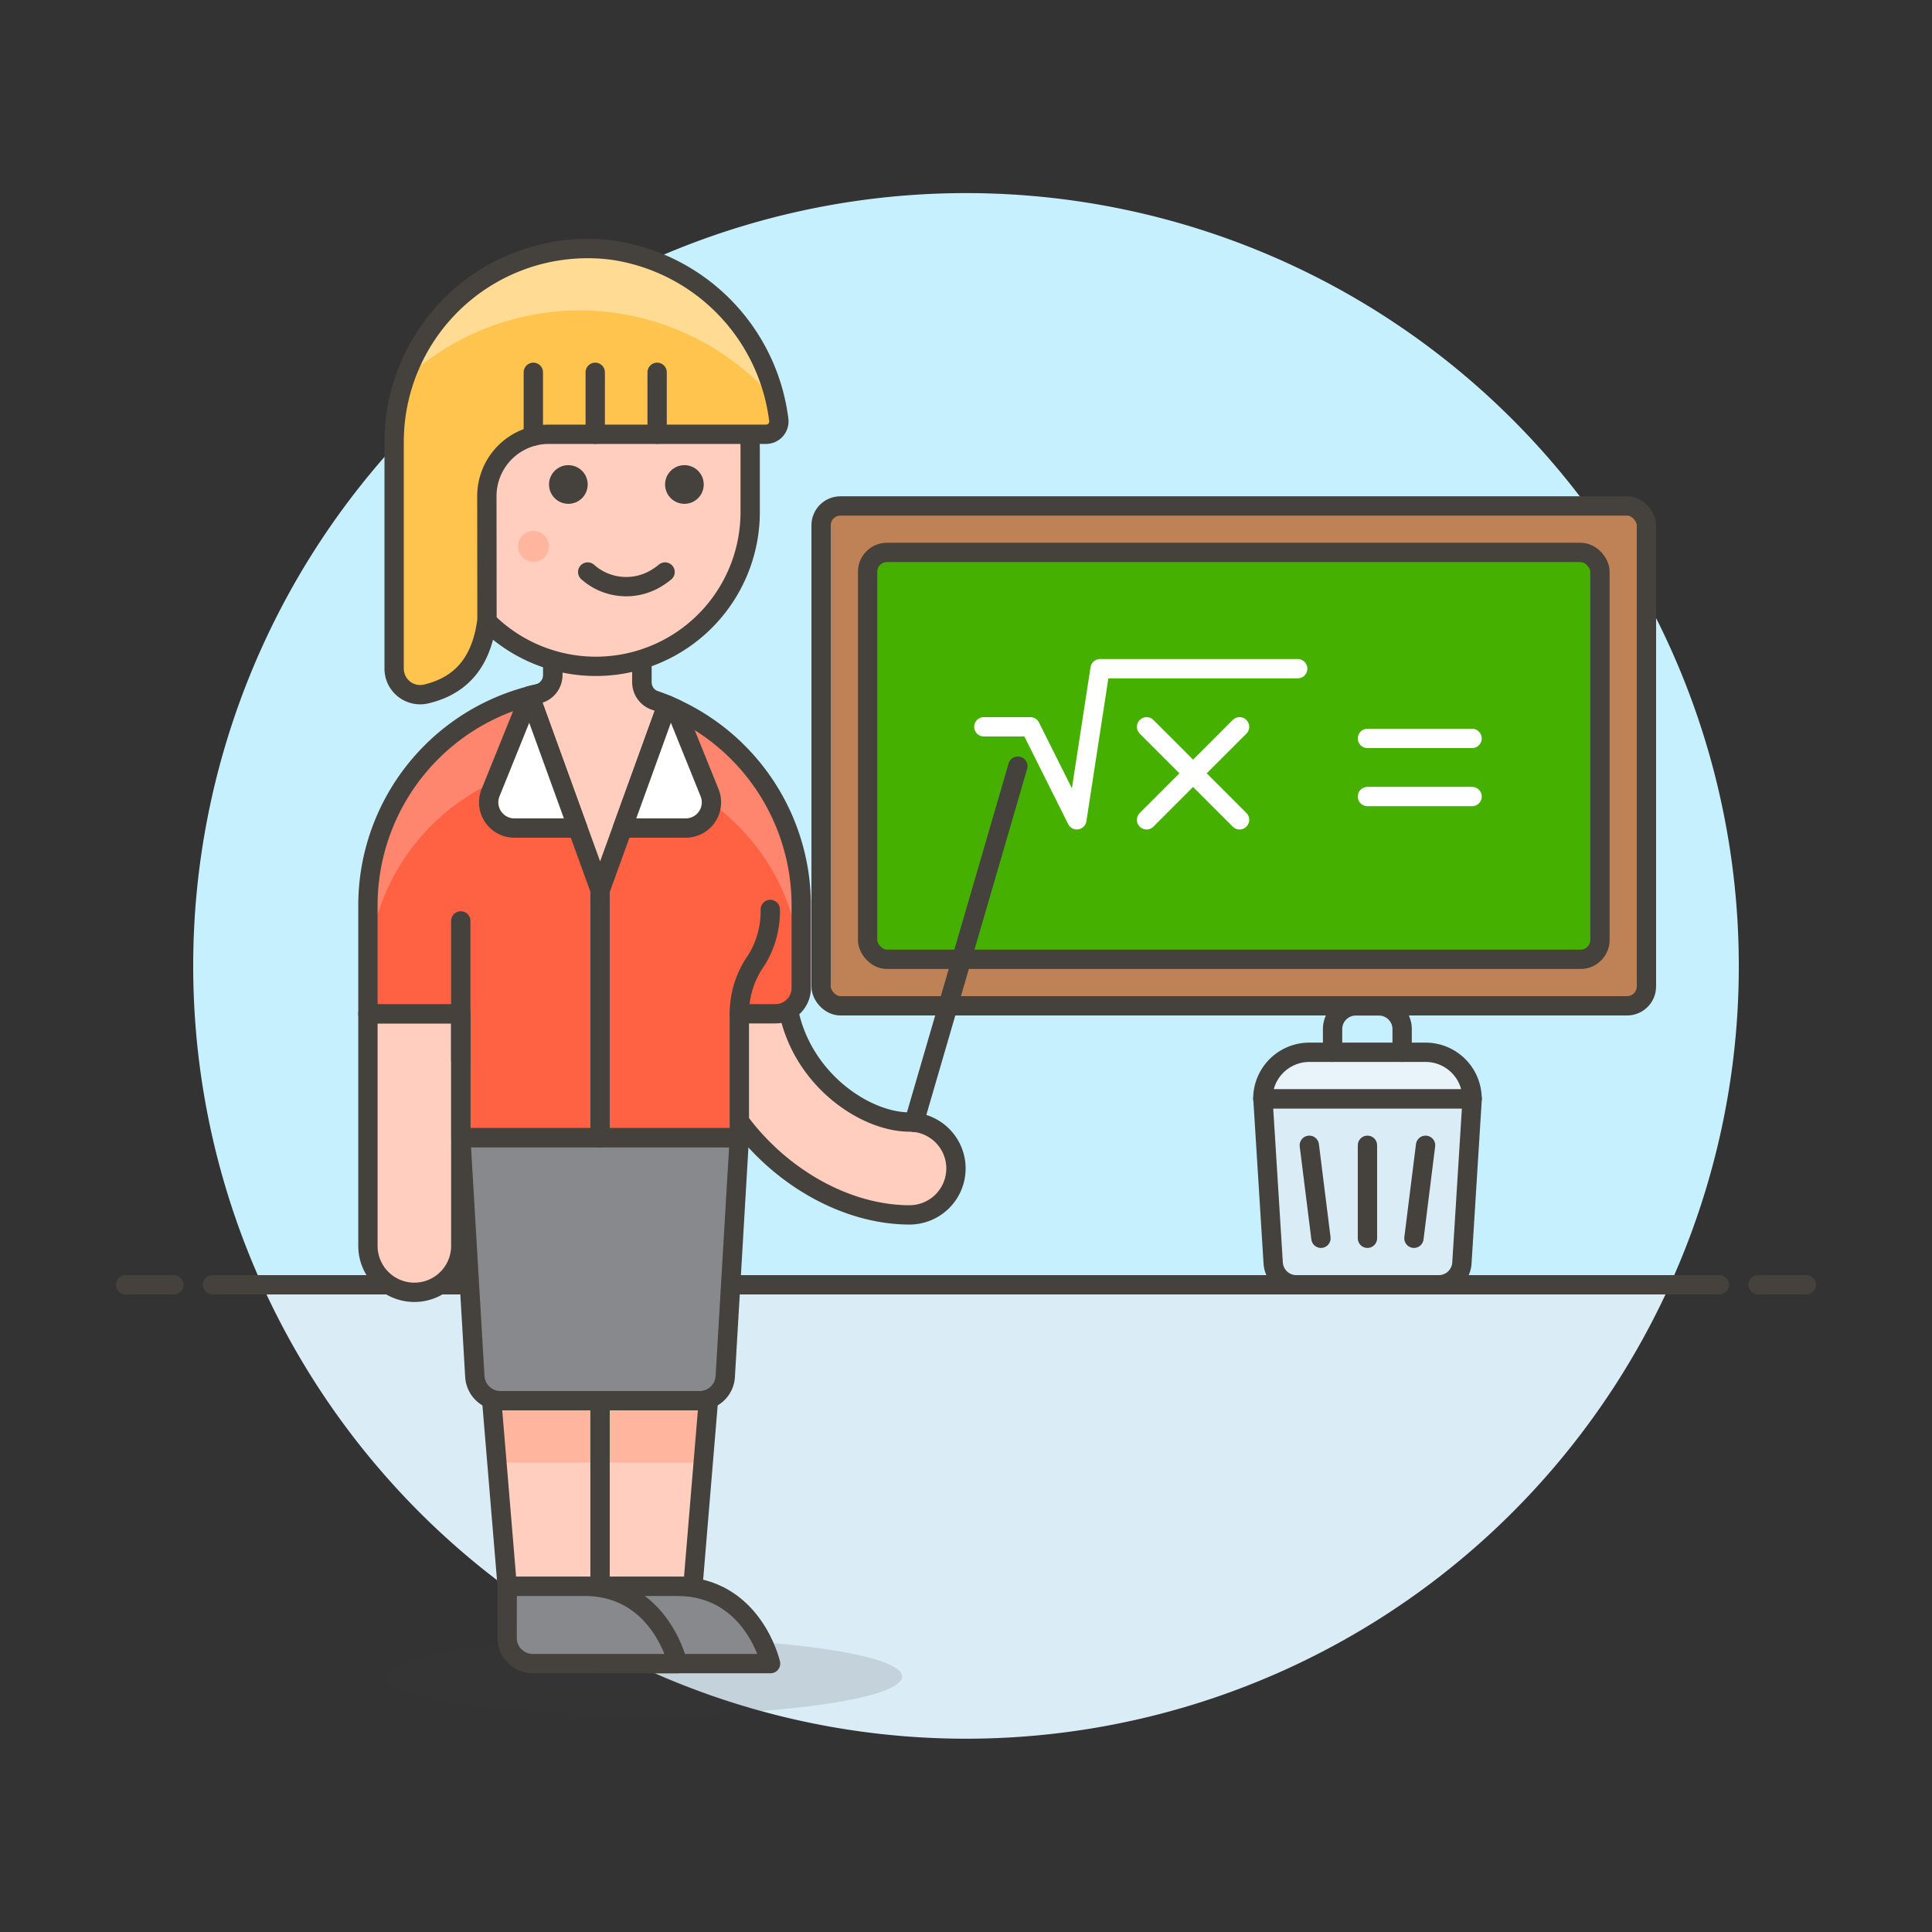 <svg xmlns="http://www.w3.org/2000/svg" viewBox="0 0 100 100"><rect x="0" y="0" width="100" height="100" fill="#333333" stroke="none"/><g class="nc-icon-wrapper"><defs/><path class="a" d="M90 50a40 40 0 1 0-76.436 16.5h72.872A39.844 39.844 0 0 0 90 50z" style="" fill="#c7f0ff"/><path class="b" d="M13.564 66.5a40 40 0 0 0 72.872 0z" style="" fill="#daedf7"/><g><path class="c" d="M11 66.5h78" fill="none" stroke="#45413c" stroke-linecap="round" stroke-linejoin="round"/><path class="c" d="M6.5 66.5H9" fill="none" stroke="#45413c" stroke-linecap="round" stroke-linejoin="round"/><path class="c" d="M91 66.5h2.5" fill="none" stroke="#45413c" stroke-linecap="round" stroke-linejoin="round"/></g><g><rect class="d" x="42.5" y="26.188" width="42.719" height="25.872" rx="1" stroke="#45413c" stroke-linecap="round" stroke-linejoin="round" fill="#bf8256"/><rect class="e" x="44.907" y="28.594" width="37.906" height="21.059" rx="1" stroke="#45413c" stroke-linecap="round" stroke-linejoin="round" fill="#46b000"/><path class="f" d="M67.169 34.611H56.94l-1.203 7.822-2.407-4.814h-2.407" fill="none" stroke-linecap="round" stroke-linejoin="round" stroke="#fff"/><path class="f" d="M64.16 37.619l-4.813 4.814" fill="none" stroke-linecap="round" stroke-linejoin="round" stroke="#fff"/><path class="f" d="M59.347 37.619l4.813 4.814" fill="none" stroke-linecap="round" stroke-linejoin="round" stroke="#fff"/><path class="f" d="M70.779 38.221h5.415" fill="none" stroke-linecap="round" stroke-linejoin="round" stroke="#fff"/><path class="f" d="M70.779 41.229h5.415" fill="none" stroke-linecap="round" stroke-linejoin="round" stroke="#fff"/><path class="g" d="M74.462 66.5H67.1a1.2 1.2 0 0 1-1.2-1.128l-.531-8.5h10.83l-.531 8.5a1.2 1.2 0 0 1-1.206 1.128z" fill="#daedf7" stroke="#45413c" stroke-linecap="round" stroke-linejoin="round"/><path class="h" d="M73.787 54.466H67.77a2.407 2.407 0 0 0-2.406 2.407h10.83a2.407 2.407 0 0 0-2.407-2.407z" stroke="#45413c" stroke-linecap="round" stroke-linejoin="round" fill="#e8f4fa"/><path class="c" d="M70.779 59.28v4.813" fill="none" stroke="#45413c" stroke-linecap="round" stroke-linejoin="round"/><path class="c" d="M73.787 59.28l-.602 4.813" fill="none" stroke="#45413c" stroke-linecap="round" stroke-linejoin="round"/><path class="c" d="M67.77 59.28l.602 4.813" fill="none" stroke="#45413c" stroke-linecap="round" stroke-linejoin="round"/><path class="c" d="M68.974 54.466v-1.2a1.2 1.2 0 0 1 1.2-1.2h1.2a1.2 1.2 0 0 1 1.2 1.2v1.2" fill="none" stroke="#45413c" stroke-linecap="round" stroke-linejoin="round"/><ellipse class="i" cx="33.382" cy="86.779" rx="13.312" ry="1.997" fill="#45413c" opacity="0.15"/><path class="j" d="M49.481 60.482a2.406 2.406 0 0 1-2.4 2.4c-5.294 0-11.213-5.138-11.213-12.015v-.809a2.4 2.4 0 1 1 4.806 0v.809c0 4.4 3.8 7.209 6.407 7.209a2.406 2.406 0 0 1 2.4 2.406z" stroke="#45413c" stroke-linecap="round" stroke-linejoin="round" fill="#ffcebf"/><path class="k" d="M31.059 82.108h-4.806l-.801-9.611h5.607v9.611z" style="" fill="#ffcebf"/><path class="l" d="M31.059 75.7h-5.34l-.267-3.203h5.607V75.7z" style="" fill="#ffb59e"/><path class="c" d="M31.059 82.108h-4.806l-.801-9.611h5.607v9.611z" fill="none" stroke="#45413c" stroke-linecap="round" stroke-linejoin="round"/><path class="k" d="M31.059 82.108h4.806l.801-9.611h-5.607v9.611z" style="" fill="#ffcebf"/><path class="l" d="M31.059 75.7h5.34l.267-3.203h-5.607V75.7z" style="" fill="#ffb59e"/><path class="c" d="M31.059 82.108h4.806l.801-9.611h-5.607v9.611z" fill="none" stroke="#45413c" stroke-linecap="round" stroke-linejoin="round"/><path class="j" d="M31.059 72.497v12.815" stroke="#45413c" stroke-linecap="round" stroke-linejoin="round" fill="#ffcebf"/><path class="m" d="M31.059 82.108h4c3.925 0 4.826 4 4.826 4h-8.826z" stroke="#45413c" stroke-linejoin="round" fill="#87898c"/><path class="m" d="M26.253 82.108h4c3.925 0 4.826 4 4.826 4h-7.5a1.331 1.331 0 0 1-1.331-1.331z" stroke="#45413c" stroke-linejoin="round" fill="#87898c"/><path class="n" d="M23.85 58.88l.727 12.363a1.332 1.332 0 0 0 1.329 1.257h10.305a1.331 1.331 0 0 0 1.329-1.254l.728-12.363z" stroke="#45413c" stroke-linecap="round" stroke-linejoin="round" fill="#87898c"/><path class="j" d="M19.044 52.472v12.015a2.4 2.4 0 0 0 4.806 0V52.472z" stroke="#45413c" stroke-linecap="round" stroke-linejoin="round" fill="#ffcebf"/><path class="c" d="M47.314 58.092l5.371-18.436" fill="none" stroke="#45413c" stroke-linecap="round" stroke-linejoin="round"/><path class="o" d="M41.472 46.865a11.214 11.214 0 0 0-22.428 0v5.607h4.811v6.408h14.413v-6.408h1.872a1.331 1.331 0 0 0 1.332-1.331z" style="" fill="#ff6242"/><path class="p" d="M30.258 35.651a11.214 11.214 0 0 0-11.214 11.214v3.79a11.214 11.214 0 0 1 22.428 0v-3.79a11.214 11.214 0 0 0-11.214-11.214z" style="" fill="#ff866e"/><path class="c" d="M41.472 46.865a11.214 11.214 0 0 0-22.428 0v5.607h4.811v6.408h14.413v-6.408h1.872a1.331 1.331 0 0 0 1.332-1.331z" fill="none" stroke="#45413c" stroke-linecap="round" stroke-linejoin="round"/><path class="q" d="M33.9 36.258a1 1 0 0 1-.675-.947v-3.095h-4.613v2.725a1 1 0 0 1-.783.975c-.137.03-.273.063-.409.1l3.642 10.049 3.468-9.571q-.31-.127-.63-.236z" stroke="#45413c" stroke-linecap="round" stroke-linejoin="round" fill="#ffcebf" stroke-width="1.009px"/><path class="c" d="M23.85 54.875v-7.209" fill="none" stroke="#45413c" stroke-linecap="round" stroke-linejoin="round"/><path class="c" d="M31.059 46.064V58.88" fill="none" stroke="#45413c" stroke-linecap="round" stroke-linejoin="round"/><path class="r" d="M27.418 36.015l-2.027 5.015a1.331 1.331 0 0 0 1.234 1.83H29.9z" stroke="#45413c" stroke-linecap="round" stroke-linejoin="round" fill="#fff"/><path class="r" d="M34.973 36.688l-.446-.2-2.307 6.372h3.273a1.331 1.331 0 0 0 1.234-1.83z" stroke="#45413c" stroke-linecap="round" stroke-linejoin="round" fill="#fff"/><path class="c" d="M38.268 52.472a4.8 4.8 0 0 1 .882-2.772 4.806 4.806 0 0 0 .72-2.626" fill="none" stroke="#45413c" stroke-linecap="round" stroke-linejoin="round"/><g><path class="j" d="M30.819 15.265a8.01 8.01 0 0 0-8.009 8.01v1.6c-2.288 0-2.131 4.005.4 4.005h.007a7.987 7.987 0 0 0 15.612-2.4v-3.2a8.01 8.01 0 0 0-8.01-8.015z" stroke="#45413c" stroke-linecap="round" stroke-linejoin="round" fill="#ffcebf"/><circle class="s" cx="29.418" cy="25.077" r="1.001" style="" fill="#45413c"/><circle class="s" cx="35.425" cy="25.077" r="1.001" style="" fill="#45413c"/><path class="l" d="M28.416 28.281a.8.8 0 1 1-.8-.8.8.8 0 0 1 .8.8z" style="" fill="#ffb59e"/><path class="c" d="M30.419 29.607a3 3 0 0 0 3.534.332 3.564 3.564 0 0 0 .471-.332" fill="none" stroke="#45413c" stroke-linecap="round" stroke-linejoin="round"/></g><path class="t" d="M25.2 25.678a3.2 3.2 0 0 1 3.2-3.2h11.249a.666.666 0 0 0 .659-.76 10.147 10.147 0 0 0-8.6-8.769A10.015 10.015 0 0 0 20.4 22.875v11.742a1.348 1.348 0 0 0 1.671 1.3c2-.478 2.89-1.887 3.135-3.827z" style="" fill="#ffc44d"/><path class="u" d="M30.008 16.066a13.4 13.4 0 0 1 10.109 4.65 9.966 9.966 0 0 0-19.194-1.053 13.336 13.336 0 0 1 9.085-3.597z" style="" fill="#ffdb94"/><path class="v" d="M25.2 25.678a3.2 3.2 0 0 1 3.2-3.2h11.249a.666.666 0 0 0 .659-.76 10.147 10.147 0 0 0-8.6-8.769A10.015 10.015 0 0 0 20.4 22.875v11.742a1.348 1.348 0 0 0 1.671 1.3c2-.478 2.89-1.887 3.135-3.827z" fill="none" stroke="#45413c" stroke-linejoin="round"/><path class="c" d="M30.809 22.474V19.27" fill="none" stroke="#45413c" stroke-linecap="round" stroke-linejoin="round"/><path class="c" d="M27.605 22.575V19.27" fill="none" stroke="#45413c" stroke-linecap="round" stroke-linejoin="round"/><path class="c" d="M34.013 22.474V19.27" fill="none" stroke="#45413c" stroke-linecap="round" stroke-linejoin="round"/></g></g></svg>